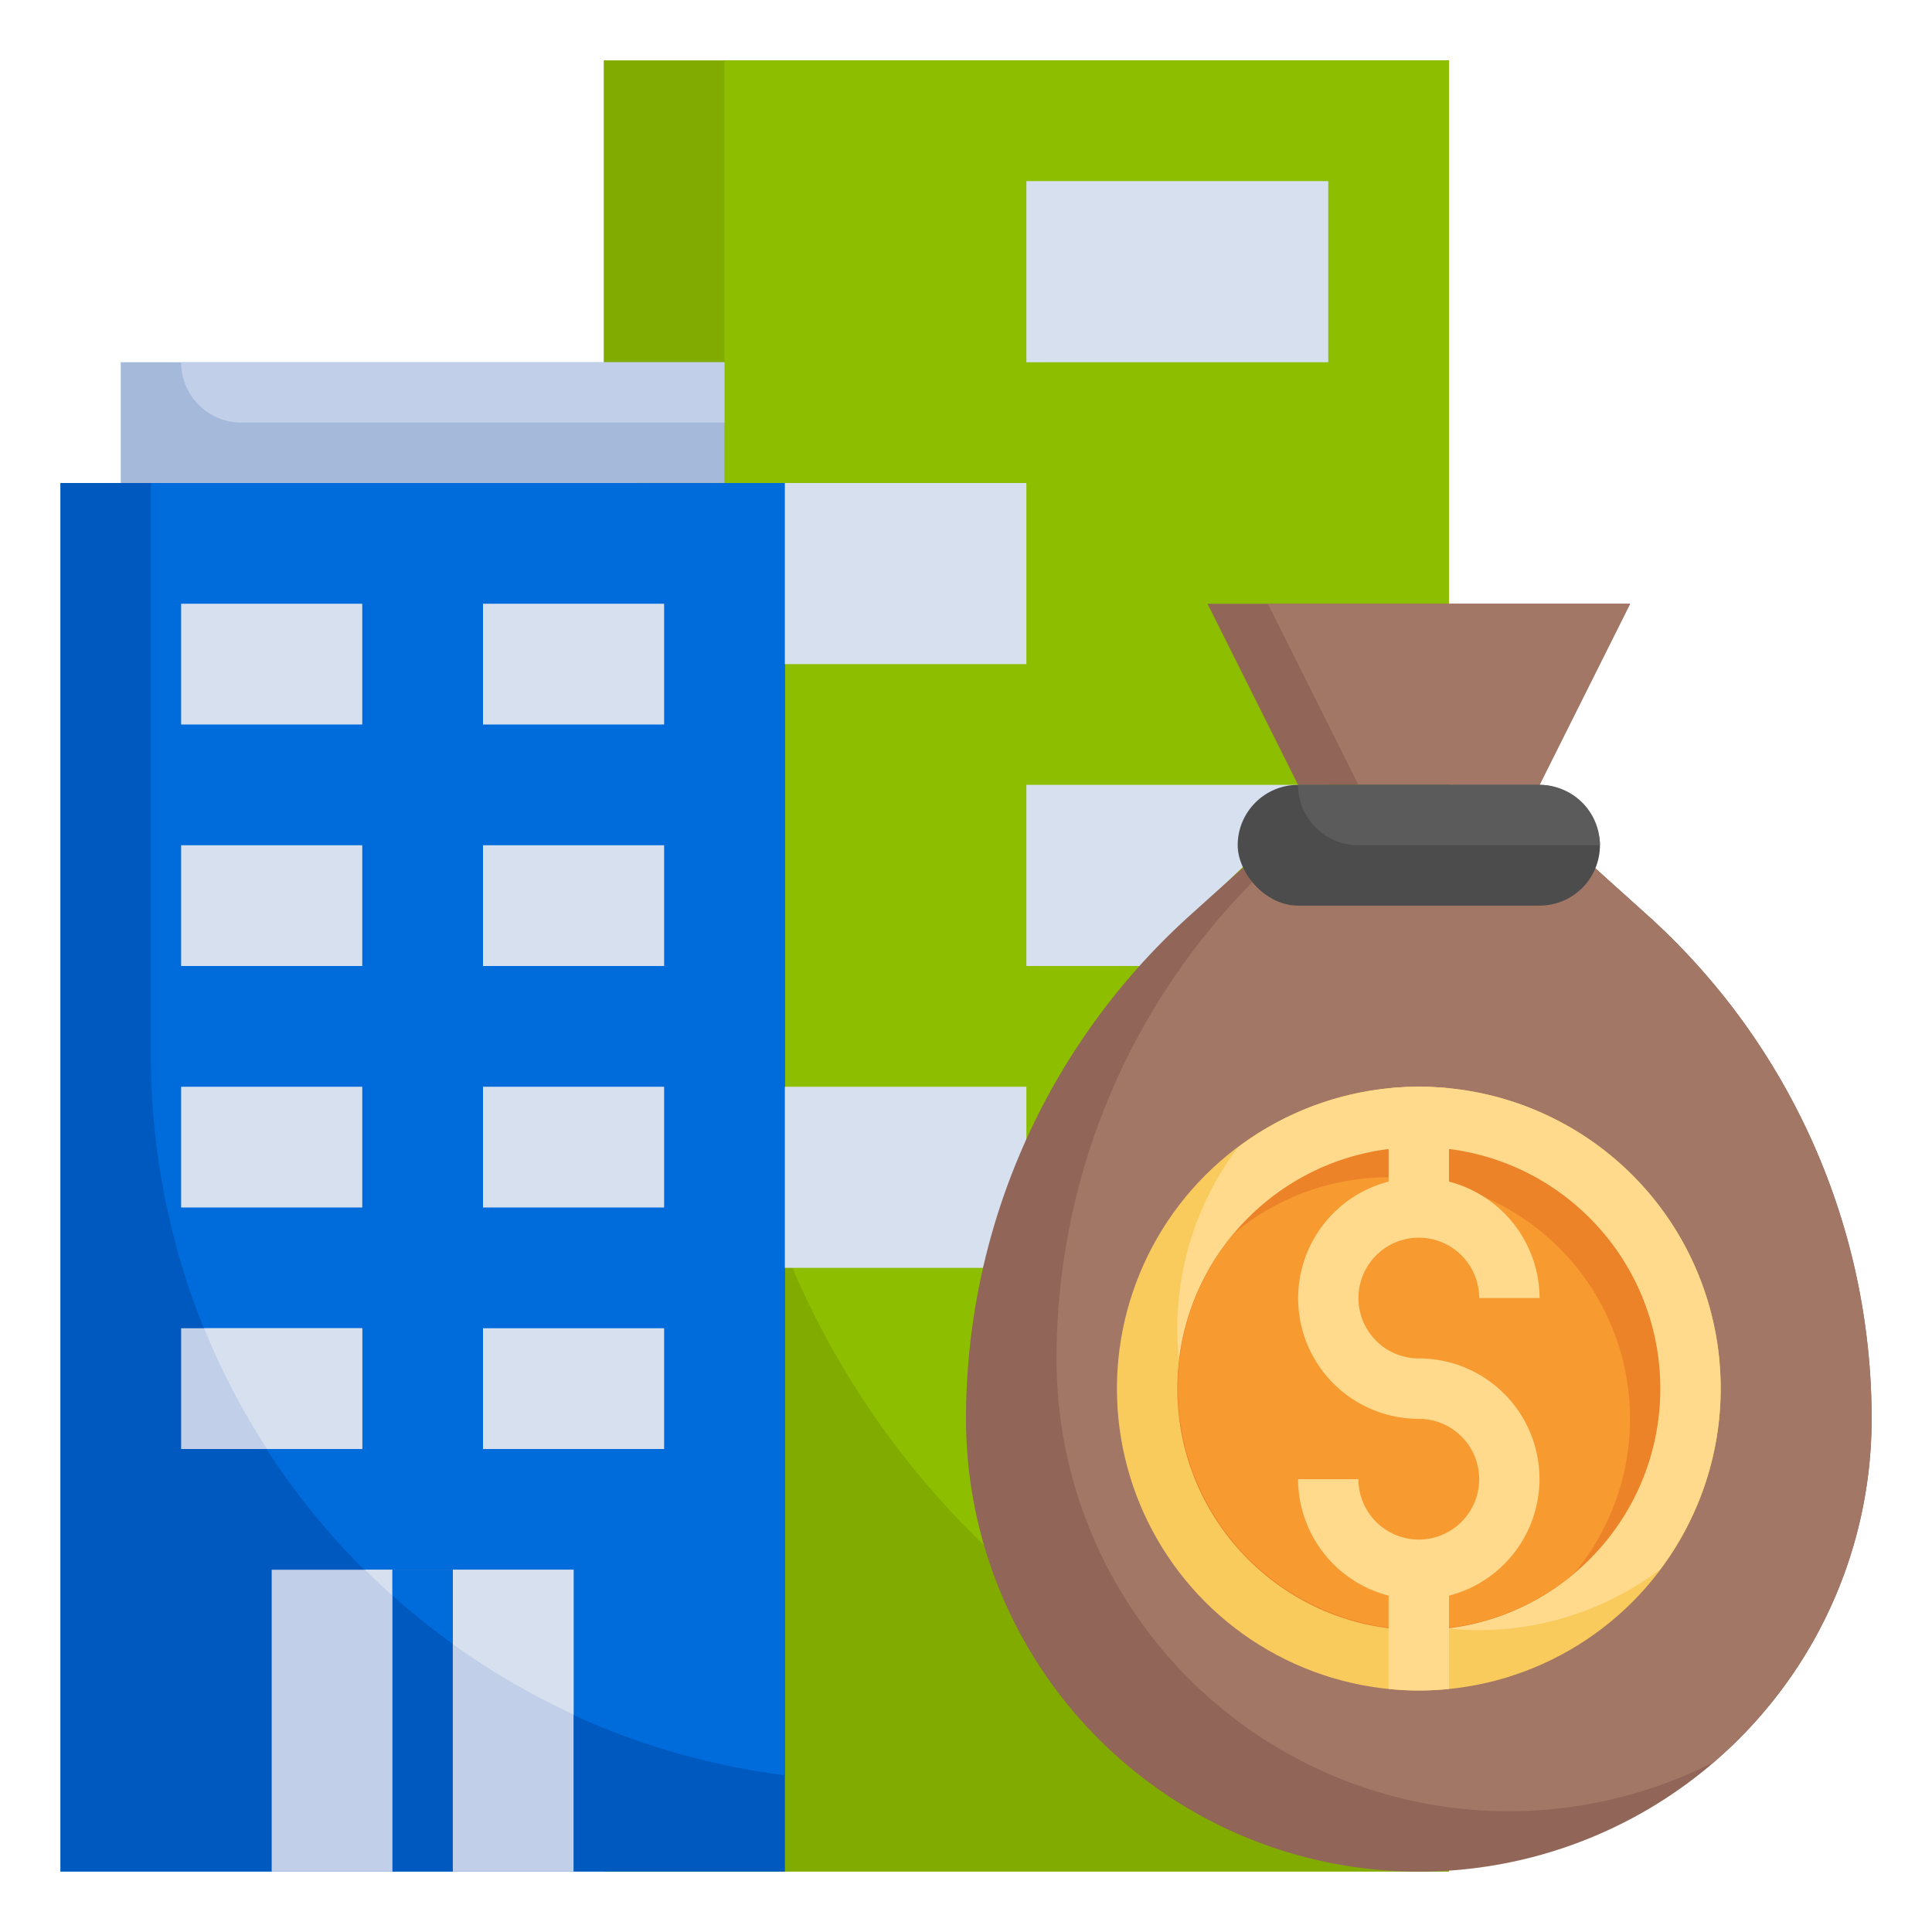 <svg height="512" viewBox="0 0 64 64" width="512" xmlns="http://www.w3.org/2000/svg"><g id="Layer_18" data-name="Layer 18"><path d="m48 62v-60h-28v60" fill="#82ab00"/><path d="m24 31a28 28 0 0 0 24 27.711v-56.711h-24z" fill="#8dbf00"/><path d="m2 62v-46h24v46" fill="#0059be"/><path d="m5 35a24 24 0 0 0 21 23.807v-42.807h-21z" fill="#006bdb"/><path d="m4 16v-4l20-.001v4" fill="#a5badb"/><g fill="#d7e0ef"><path d="m6 20h6v4h-6z"/><path d="m16 20h6v4h-6z"/><path d="m6 28h6v4h-6z"/><path d="m16 28h6v4h-6z"/><path d="m6 36h6v4h-6z"/><path d="m16 36h6v4h-6z"/></g><path d="m6 44h6v4h-6z" fill="#c1cfe8"/><path d="m16 44h6v4h-6z" fill="#d7e0ef"/><path d="m9 62v-10h10v10" fill="#c1cfe8"/><path d="m34 6h10v6h-10z" fill="#d7e0ef"/><path d="m44 26h-10v6h3.753" fill="#d7e0ef"/><path d="m26 16h8v6h-8" fill="#d7e0ef"/><path d="m26 42h6.564l1.436-4.263v-1.737h-8z" fill="#d7e0ef"/><path d="m8.847 48h3.153v-4h-5.24a23.917 23.917 0 0 0 2.087 4z" fill="#d7e0ef"/><path d="m6 12a2 2 0 0 0 2 2h16v-2z" fill="#c1cfe8"/><path d="m52.848 28.763 1.719 1.547a22.457 22.457 0 0 1 7.433 16.69 15 15 0 0 1 -15 15 15 15 0 0 1 -15-15 22.457 22.457 0 0 1 7.433-16.69l1.719-1.547" fill="#916658"/><path d="m54.567 30.31-1.719-1.547h-10.892a22.448 22.448 0 0 0 -6.956 16.237 14.979 14.979 0 0 0 21.757 13.379 14.957 14.957 0 0 0 5.243-11.379 22.456 22.456 0 0 0 -7.433-16.69z" fill="#a37765"/><path d="m43 26-3-6h14l-3 6" fill="#916658"/><circle cx="47" cy="46" fill="#f9cb5d" r="10"/><path d="m47 36a9.941 9.941 0 0 0 -5.992 2.008 9.986 9.986 0 0 0 13.984 13.984 9.986 9.986 0 0 0 -7.992-15.992z" fill="#ffd98c"/><circle cx="47" cy="46" fill="#ec8329" r="8"/><path d="m46 39a7.964 7.964 0 0 0 -5.133 1.867 8 8 0 0 0 11.266 11.266 8 8 0 0 0 -6.133-13.133z" fill="#f79b31"/><path d="m48 52.858a3.992 3.992 0 0 0 -1-7.858 2 2 0 1 1 2-2h2a4 4 0 0 0 -3-3.858v-3.092c-.329-.032-.662-.05-1-.05s-.671.018-1 .05v3.092a3.992 3.992 0 0 0 1 7.858 2 2 0 1 1 -2 2h-2a4 4 0 0 0 3 3.858v3.092c.329.032.662.05 1 .05s.671-.018 1-.05z" fill="#ffd98c"/><path d="m42 20 3 6h6l3-6z" fill="#a37765"/><rect fill="#4c4c4c" height="4" rx="2" width="12" x="41" y="26"/><path d="m51 26h-8a2 2 0 0 0 2 2h8a2 2 0 0 0 -2-2z" fill="#5b5b5b"/><path d="m19 56.792v-4.792h-6.908a24.028 24.028 0 0 0 6.908 4.792z" fill="#d7e0ef"/><path d="m13 52h2v10h-2z" fill="#0059be"/><path d="m13 52.857a23.743 23.743 0 0 0 2 1.6v-2.457h-2z" fill="#006bdb"/></g></svg>